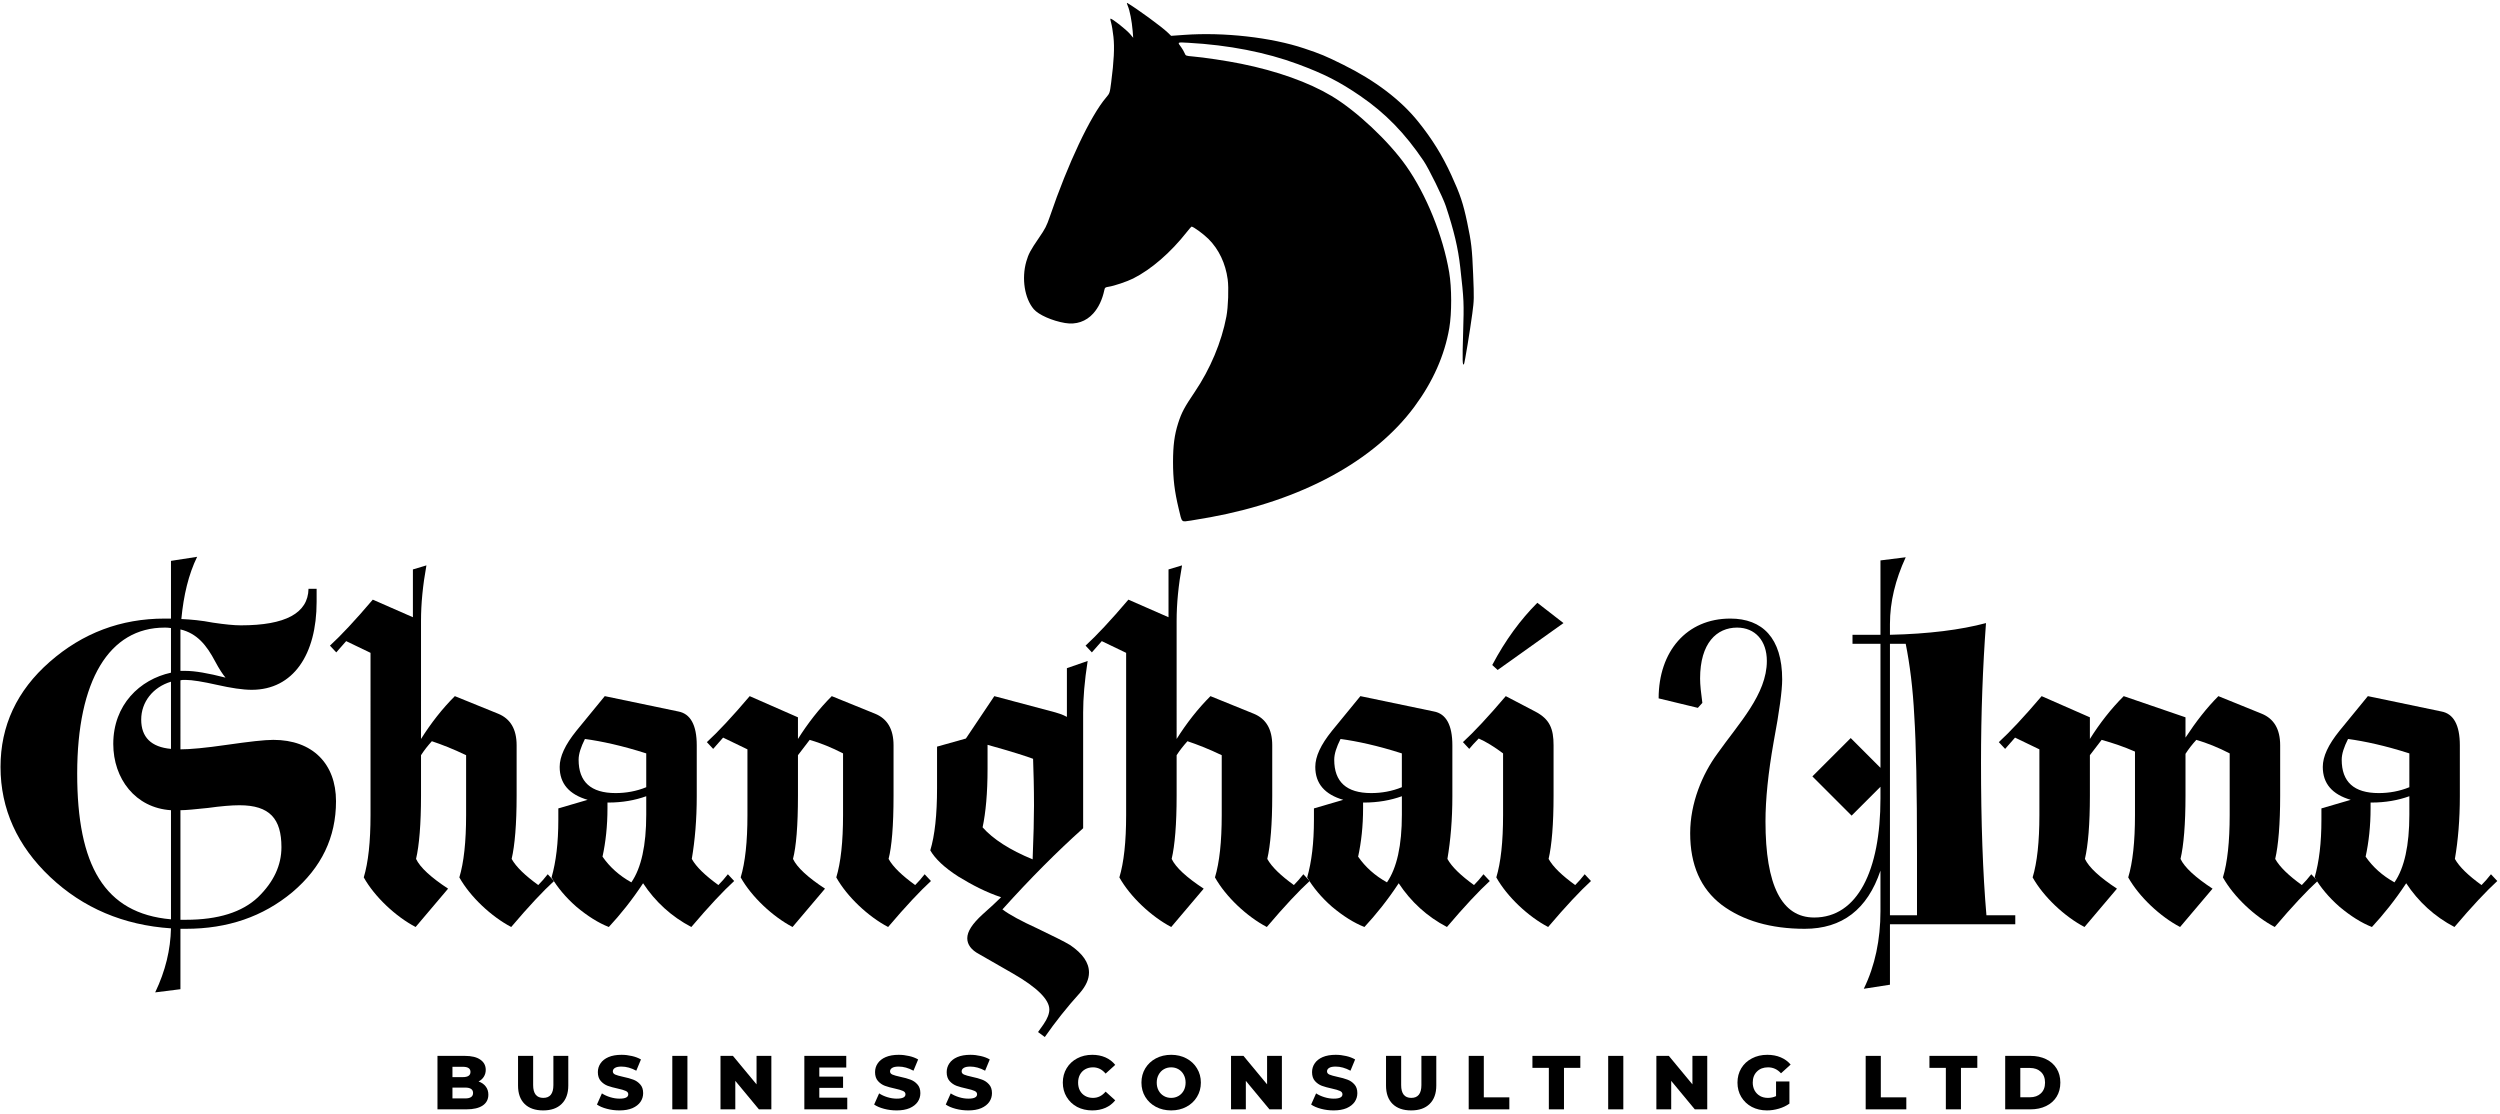 <?xml version="1.0" encoding="UTF-8" standalone="no"?> <svg xmlns:dc="http://purl.org/dc/elements/1.1/" xmlns:cc="http://creativecommons.org/ns#" xmlns:rdf="http://www.w3.org/1999/02/22-rdf-syntax-ns#" xmlns:svg="http://www.w3.org/2000/svg" xmlns="http://www.w3.org/2000/svg" viewBox="0 0 598.667 266.667" height="266.667" width="598.667" xml:space="preserve" id="svg2" version="1.1"><defs id="defs6"></defs><g transform="matrix(1.333,0,0,-1.333,0,266.667)" id="g10"><path id="path12" style="fill:#000000;fill-opacity:1;fill-rule:nonzero;stroke:none" d="m 13.867,61.062 c 0,16.766 5.75,26.243 15.715,26.243 0.242,0 0.645,0 1.133,-0.078 V 79.207 C 25.125,77.992 20.348,73.453 20.348,66.406 20.348,60.172 24.316,54.906 30.715,54.5 V 34.898 C 18.727,35.949 13.867,44.617 13.867,61.062 Z m 26.649,17.254 c -3.161,0.809 -5.508,1.215 -7.211,1.215 H 32.414 V 86.98 c 3,-0.726 4.699,-2.832 6.238,-5.75 0.731,-1.375 1.379,-2.347 1.864,-2.914 z M 32.414,33.195 h 0.973 c 7.535,0 13.851,2.188 19.117,6.563 5.266,4.453 7.859,9.883 7.859,16.363 0,6.723 -4.215,11.016 -11.261,11.016 -1.622,0 -4.375,-0.325 -8.344,-0.891 -3.887,-0.566 -6.641,-0.812 -8.344,-0.812 V 77.828 c 0.246,0.082 0.488,0.082 0.891,0.082 1.218,0 3.16,-0.324 5.672,-0.89 2.511,-0.567 4.617,-0.891 6.238,-0.891 7.453,0 11.664,6.316 11.664,15.793 v 2.351 h -1.457 C 55.34,89.898 51.289,87.711 43.27,87.711 c -1.215,0 -2.836,0.16 -5.024,0.484 -2.105,0.407 -3.969,0.571 -5.668,0.649 0.406,4.293 1.297,8.019 2.836,11.179 L 30.715,99.293 V 88.926 H 29.582 C 21.723,88.926 14.84,86.332 8.926,81.148 3.012,75.965 0.094,69.648 0.094,62.277 0.094,54.742 3.094,48.102 9.004,42.512 14.918,36.922 22.211,33.844 30.715,33.277 30.633,29.469 29.742,25.664 27.879,21.773 l 4.535,0.571 z m -7.047,37.586 c 0,3.16 2.106,5.832 5.348,6.805 v -12.07 c -3.567,0.324 -5.348,2.105 -5.348,5.265 z M 32.414,34.816 V 54.5 c 0.973,0 2.594,0.16 4.941,0.406 2.352,0.324 4.215,0.485 5.672,0.485 5.426,0 7.532,-2.43 7.532,-7.532 0,-3.242 -1.375,-6.238 -4.211,-8.992 C 43.512,36.191 39.219,34.816 33.387,34.816 Z"></path><path id="path14" style="fill:#000000;fill-opacity:1;fill-rule:nonzero;stroke:none" d="m 91.836,33.52 c 3.156,3.726 5.75,6.48 7.695,8.261 l -1.136,1.215 C 97.828,42.27 97.262,41.621 96.695,41.055 c -2.347,1.699 -3.968,3.238 -4.781,4.695 0.57,2.434 0.895,6.238 0.895,11.344 v 9.07 c 0,2.918 -1.137,4.781 -3.325,5.672 l -7.773,3.156 c -2.27,-2.265 -4.293,-4.859 -6.078,-7.695 V 88.52 c 0,3.078 0.324,6.402 0.972,9.964 l -2.429,-0.73 V 89.168 l -7.207,3.16 C 63.809,88.602 61.215,85.848 59.273,84.066 l 1.133,-1.214 1.782,2.023 4.375,-2.105 V 53.609 c 0,-4.781 -0.407,-8.504 -1.215,-11.179 1.941,-3.481 5.75,-7.047 9.316,-8.91 l 5.832,6.886 c -3.078,2.024 -5.023,3.805 -5.754,5.344 0.567,2.434 0.891,6.238 0.891,11.344 v 7.289 c 0.57,0.89 1.215,1.699 1.945,2.511 1.703,-0.567 3.809,-1.379 6.156,-2.511 V 53.609 c 0,-4.781 -0.406,-8.504 -1.214,-11.179 1.945,-3.481 5.75,-7.047 9.316,-8.91"></path><path id="path16" style="fill:#000000;fill-opacity:1;fill-rule:nonzero;stroke:none" d="m 124.195,33.52 c 3.16,3.726 5.75,6.48 7.696,8.261 l -1.133,1.215 c -0.567,-0.726 -1.137,-1.375 -1.703,-1.941 -2.348,1.699 -3.969,3.238 -4.778,4.695 0.567,3.324 0.891,7.047 0.891,11.262 v 9.152 c 0,3.645 -1.133,5.672 -3.32,6.074 l -13.203,2.755 -5.106,-6.234 c -2.023,-2.512 -2.996,-4.617 -2.996,-6.481 0,-3 1.699,-4.941 5.023,-5.914 l -5.265,-1.539 V 52.797 c 0,-4.129 -0.406,-7.531 -1.215,-10.367 1.051,-1.782 2.508,-3.563 4.453,-5.266 2.027,-1.699 3.969,-2.914 5.832,-3.644 2.027,2.187 4.133,4.781 6.156,7.859 2.188,-3.324 5.106,-5.996 8.668,-7.859 z M 110.586,57.578 c -4.453,0 -6.641,2.024 -6.641,5.992 0,1.055 0.407,2.27 1.133,3.727 2.996,-0.402 6.723,-1.215 11.016,-2.59 v -6.074 c -1.781,-0.731 -3.645,-1.055 -5.508,-1.055 z M 108.238,46.156 c 0.567,2.594 0.891,5.508 0.891,8.668 v 1.051 h 0.16 c 2.512,0 4.781,0.406 6.805,1.137 V 53.691 c 0,-5.507 -0.891,-9.558 -2.672,-12.152 -2.188,1.215 -3.887,2.754 -5.184,4.617"></path><path id="path18" style="fill:#000000;fill-opacity:1;fill-rule:nonzero;stroke:none" d="m 159.547,33.52 c 3.16,3.726 5.754,6.48 7.695,8.261 l -1.133,1.215 c -0.566,-0.726 -1.132,-1.375 -1.703,-1.941 -2.347,1.699 -3.968,3.238 -4.777,4.695 0.566,2.187 0.891,5.914 0.891,11.344 v 9.07 c 0,2.918 -1.133,4.781 -3.321,5.672 l -7.777,3.156 c -2.266,-2.265 -4.293,-4.859 -6.074,-7.695 v 3.89 l -8.668,3.805 c -3.16,-3.726 -5.75,-6.48 -7.696,-8.262 l 1.133,-1.214 1.785,2.027 4.371,-2.109 v -11.825 c 0,-4.781 -0.402,-8.504 -1.214,-11.179 1.945,-3.481 5.754,-7.047 9.316,-8.91 l 5.832,6.886 c -3.078,2.024 -5.023,3.805 -5.75,5.344 0.566,2.187 0.891,5.914 0.891,11.344 v 7.289 l 2.105,2.754 c 1.945,-0.567 3.969,-1.379 5.996,-2.43 V 53.609 c 0,-4.781 -0.406,-8.504 -1.215,-11.179 1.942,-3.481 5.75,-7.047 9.313,-8.91"></path><path id="path20" style="fill:#000000;fill-opacity:1;fill-rule:nonzero;stroke:none" d="m 187.695,13.754 c 1.864,2.676 3.969,5.348 6.321,7.941 1.05,1.215 1.617,2.43 1.617,3.645 0,1.781 -1.133,3.402 -3.399,4.941 -1.054,0.649 -3.078,1.617 -5.914,2.996 -2.836,1.297 -4.941,2.43 -6.238,3.403 5.023,5.59 9.883,10.449 14.5,14.582 v 20.816 c 0,2.511 0.242,5.59 0.809,9.234 l -3.727,-1.296 v -8.75 c -0.726,0.406 -1.699,0.73 -2.996,1.054 l -10.043,2.672 -5.105,-7.613 -5.184,-1.457 v -7.453 c 0,-4.778 -0.402,-8.504 -1.215,-11.18 0.891,-1.539 2.512,-3.078 5.024,-4.695 2.511,-1.539 5.019,-2.836 7.695,-3.727 -0.813,-0.812 -1.945,-1.863 -3.32,-3.078 -1.864,-1.703 -2.754,-3.078 -2.754,-4.293 0,-1.137 0.726,-2.105 2.105,-2.836 l 6.074,-3.484 c 4.375,-2.512 6.563,-4.696 6.563,-6.481 0,-0.726 -0.324,-1.617 -1.055,-2.672 L 186.48,14.648 Z m -11.175,37.668 c 0.566,2.672 0.89,6.156 0.89,10.531 v 4.293 c 4.371,-1.215 7.129,-2.105 8.18,-2.512 0.082,-2.347 0.164,-5.183 0.164,-8.425 0,-2.266 -0.082,-5.508 -0.246,-9.637 -4.129,1.699 -7.125,3.644 -8.988,5.75"></path><path id="path22" style="fill:#000000;fill-opacity:1;fill-rule:nonzero;stroke:none" d="m 227.578,33.52 c 3.16,3.726 5.75,6.48 7.695,8.261 l -1.132,1.215 c -0.571,-0.726 -1.137,-1.375 -1.703,-1.941 -2.348,1.699 -3.969,3.238 -4.778,4.695 0.567,2.434 0.891,6.238 0.891,11.344 v 9.07 c 0,2.918 -1.137,4.781 -3.324,5.672 l -7.774,3.156 c -2.269,-2.265 -4.293,-4.859 -6.078,-7.695 V 88.52 c 0,3.078 0.324,6.402 0.973,9.964 L 209.918,97.754 V 89.168 l -7.207,3.16 c -3.16,-3.726 -5.754,-6.48 -7.695,-8.262 l 1.132,-1.214 1.782,2.023 4.375,-2.105 V 53.609 c 0,-4.781 -0.407,-8.504 -1.215,-11.179 1.945,-3.481 5.75,-7.047 9.316,-8.91 l 5.832,6.886 c -3.078,2.024 -5.023,3.805 -5.754,5.344 0.571,2.434 0.891,6.238 0.891,11.344 v 7.289 c 0.57,0.89 1.219,1.699 1.945,2.511 1.703,-0.567 3.809,-1.379 6.157,-2.511 V 53.609 c 0,-4.781 -0.407,-8.504 -1.215,-11.179 1.945,-3.481 5.75,-7.047 9.316,-8.91"></path><path id="path24" style="fill:#000000;fill-opacity:1;fill-rule:nonzero;stroke:none" d="m 259.938,33.52 c 3.16,3.726 5.75,6.48 7.695,8.261 l -1.133,1.215 c -0.566,-0.726 -1.137,-1.375 -1.703,-1.941 -2.348,1.699 -3.969,3.238 -4.777,4.695 0.566,3.324 0.89,7.047 0.89,11.262 v 9.152 c 0,3.645 -1.133,5.672 -3.32,6.074 l -13.203,2.755 -5.106,-6.234 c -2.023,-2.512 -2.996,-4.617 -2.996,-6.481 0,-3 1.699,-4.941 5.024,-5.914 l -5.266,-1.539 V 52.797 c 0,-4.129 -0.406,-7.531 -1.215,-10.367 1.051,-1.782 2.512,-3.563 4.453,-5.266 2.028,-1.699 3.969,-2.914 5.832,-3.644 2.028,2.187 4.133,4.781 6.157,7.859 2.187,-3.324 5.105,-5.996 8.668,-7.859 z m -13.61,24.058 c -4.453,0 -6.64,2.024 -6.64,5.992 0,1.055 0.406,2.27 1.132,3.727 3,-0.402 6.723,-1.215 11.016,-2.59 v -6.074 c -1.781,-0.731 -3.645,-1.055 -5.508,-1.055 z m -2.348,-11.422 c 0.567,2.594 0.891,5.508 0.891,8.668 v 1.051 h 0.164 c 2.508,0 4.778,0.406 6.805,1.137 V 53.691 c 0,-5.507 -0.895,-9.558 -2.676,-12.152 -2.187,1.215 -3.887,2.754 -5.184,4.617"></path><path id="path26" style="fill:#000000;fill-opacity:1;fill-rule:nonzero;stroke:none" d="m 269.047,79.691 11.824,8.426 -4.695,3.645 c -3,-2.996 -5.754,-6.723 -8.102,-11.18 z m 9.07,-46.171 c 3.16,3.726 5.754,6.48 7.696,8.261 l -1.133,1.215 c -0.567,-0.726 -1.133,-1.375 -1.703,-1.941 -2.348,1.699 -3.969,3.238 -4.778,4.695 0.567,2.434 0.891,6.238 0.891,11.344 v 9.07 c 0,2.918 -0.649,4.699 -3.32,6.074 l -5.266,2.755 c -3.16,-3.726 -5.75,-6.48 -7.695,-8.262 l 1.132,-1.214 c 0.407,0.488 0.973,1.132 1.704,1.863 1.296,-0.567 2.753,-1.457 4.375,-2.672 V 53.609 c 0,-4.781 -0.407,-8.504 -1.215,-11.179 1.941,-3.481 5.75,-7.047 9.312,-8.91"></path><path id="path28" style="fill:#000000;fill-opacity:1;fill-rule:nonzero;stroke:none" d="m 332.473,67.461 -6.887,-6.887 7.047,-7.047 5.183,5.184 V 56.605 c 0,-12.96 -4.128,-21.382 -11.906,-21.382 -5.832,0 -8.75,5.75 -8.75,17.254 0,3.968 0.488,8.746 1.461,14.253 1.051,5.59 1.539,9.317 1.539,11.262 0,7.449 -3.566,10.934 -9.316,10.934 -7.86,0 -12.879,-5.914 -12.879,-14.336 l 7.047,-1.703 0.808,0.89 c -0.242,1.785 -0.406,3.243 -0.406,4.375 0,6.399 3,9.153 6.645,9.153 3.238,0 5.347,-2.348 5.347,-5.993 0,-5.996 -5.023,-11.179 -8.914,-16.687 -2.672,-3.645 -4.859,-8.828 -4.859,-14.258 0,-5.668 1.863,-9.961 5.672,-12.879 3.804,-2.836 8.828,-4.293 14.902,-4.293 6.727,0 11.262,3.485 13.609,10.45 v -7.29 c 0,-5.101 -0.972,-9.8 -2.996,-13.933 l 4.7,0.73 v 10.856 h 22.515 v 1.617 h -5.183 c -0.649,7.535 -0.973,16.687 -0.973,27.461 0,8.91 0.324,17.254 0.894,25.031 -4.539,-1.215 -10.289,-1.945 -17.253,-2.105 v 1.941 c 0,3.969 0.968,7.938 2.832,11.988 l -4.536,-0.566 V 86.012 h -5.023 v -1.621 h 5.023 V 62.113 Z m 9.879,16.93 c 0.73,-3.645 1.296,-8.02 1.539,-12.961 0.324,-4.942 0.488,-13.121 0.488,-24.625 V 35.625 H 339.52 v 48.766 z"></path><path id="path30" style="fill:#000000;fill-opacity:1;fill-rule:nonzero;stroke:none" d="m 408.648,33.52 c 3.161,3.726 5.754,6.48 7.696,8.261 l -1.133,1.215 c -0.566,-0.726 -1.133,-1.375 -1.699,-1.941 -2.352,1.699 -3.969,3.238 -4.782,4.695 0.567,2.434 0.891,6.238 0.891,11.344 v 9.07 c 0,2.918 -1.133,4.781 -3.32,5.672 l -7.778,3.156 c -2.105,-2.105 -4.05,-4.617 -5.91,-7.449 v 3.644 l -11.097,3.805 c -2.27,-2.265 -4.293,-4.859 -6.078,-7.695 v 3.89 l -8.665,3.805 c -3.16,-3.726 -5.753,-6.48 -7.695,-8.262 l 1.133,-1.214 1.781,2.027 4.375,-2.109 v -11.825 c 0,-4.781 -0.406,-8.504 -1.215,-11.179 1.946,-3.481 5.75,-7.047 9.317,-8.91 l 5.832,6.886 c -3.078,2.024 -5.024,3.805 -5.754,5.344 0.566,2.434 0.891,6.238 0.891,11.344 v 7.289 l 2.109,2.754 c 2.023,-0.567 3.969,-1.215 5.992,-2.106 V 53.609 c 0,-4.781 -0.406,-8.504 -1.215,-11.179 1.946,-3.481 5.75,-7.047 9.317,-8.91 l 5.832,6.886 c -3.078,2.024 -5.024,3.805 -5.754,5.344 0.57,2.434 0.894,6.238 0.894,11.344 v 7.531 c 0.567,0.891 1.215,1.703 1.942,2.512 1.945,-0.567 3.968,-1.379 5.996,-2.43 V 53.609 c 0,-4.781 -0.406,-8.504 -1.215,-11.179 1.941,-3.481 5.75,-7.047 9.312,-8.91"></path><path id="path32" style="fill:#000000;fill-opacity:1;fill-rule:nonzero;stroke:none" d="m 440.93,33.52 c 3.156,3.726 5.75,6.48 7.695,8.261 l -1.137,1.215 c -0.566,-0.726 -1.133,-1.375 -1.699,-1.941 -2.351,1.699 -3.969,3.238 -4.781,4.695 0.57,3.324 0.89,7.047 0.89,11.262 v 9.152 c 0,3.645 -1.132,5.672 -3.32,6.074 l -13.203,2.755 -5.102,-6.234 c -2.027,-2.512 -2.996,-4.617 -2.996,-6.481 0,-3 1.7,-4.941 5.02,-5.914 l -5.266,-1.539 V 52.797 c 0,-4.129 -0.402,-7.531 -1.215,-10.367 1.055,-1.782 2.512,-3.563 4.457,-5.266 2.024,-1.699 3.969,-2.914 5.832,-3.644 2.024,2.187 4.129,4.781 6.157,7.859 2.187,-3.324 5.101,-5.996 8.668,-7.859 z m -13.61,24.058 c -4.457,0 -6.644,2.024 -6.644,5.992 0,1.055 0.406,2.27 1.137,3.727 2.996,-0.402 6.722,-1.215 11.015,-2.59 v -6.074 c -1.781,-0.731 -3.644,-1.055 -5.508,-1.055 z M 424.973,46.156 c 0.566,2.594 0.89,5.508 0.89,8.668 v 1.051 h 0.16 c 2.512,0 4.782,0.406 6.805,1.137 V 53.691 c 0,-5.507 -0.89,-9.558 -2.672,-12.152 -2.187,1.215 -3.89,2.754 -5.183,4.617"></path><path id="path34" style="fill:#000000;fill-opacity:1;fill-rule:nonzero;stroke:none" d="M 85.973,5.77 C 86.52,5.578 86.953,5.277 87.262,4.863 87.574,4.461 87.73,3.973 87.73,3.395 87.73,2.555 87.391,1.906 86.715,1.449 86.035,0.992 85.059,0.762 83.777,0.762 h -5.187 v 9.605 h 4.914 c 1.223,0 2.156,-0.226 2.797,-0.687 0.64,-0.446 0.961,-1.055 0.961,-1.825 0,-0.457 -0.114,-0.867 -0.344,-1.234 C 86.699,6.266 86.383,5.98 85.973,5.77 Z m -4.692,2.636 V 6.551 h 1.864 c 0.918,0 1.375,0.312 1.375,0.933 0,0.614 -0.457,0.922 -1.375,0.922 z M 83.559,2.723 c 0.949,0 1.425,0.324 1.425,0.976 0,0.649 -0.476,0.973 -1.425,0.973 H 81.281 V 2.723 Z"></path><path id="path36" style="fill:#000000;fill-opacity:1;fill-rule:nonzero;stroke:none" d="m 97.574,0.57 c -1.426,0 -2.539,0.387 -3.332,1.164 -0.789,0.778 -1.179,1.883 -1.179,3.309 v 5.324 H 95.777 V 5.125 c 0,-1.535 0.61,-2.305 1.825,-2.305 1.211,0 1.812,0.77 1.812,2.305 v 5.242 H 102.09 V 5.043 c 0,-1.425 -0.399,-2.531 -1.195,-3.309 C 100.109,0.957 99.004,0.57 97.574,0.57"></path><path id="path38" style="fill:#000000;fill-opacity:1;fill-rule:nonzero;stroke:none" d="m 111.285,0.57 c -0.777,0 -1.531,0.094 -2.262,0.289 -0.734,0.192 -1.328,0.446 -1.785,0.766 l 0.891,2.004 c 0.43,-0.281 0.93,-0.512 1.496,-0.684 0.57,-0.175 1.125,-0.261 1.676,-0.261 1.043,0 1.562,0.261 1.562,0.781 0,0.273 -0.148,0.476 -0.453,0.605 -0.293,0.137 -0.765,0.278 -1.426,0.422 -0.722,0.156 -1.324,0.32 -1.812,0.496 -0.484,0.184 -0.899,0.473 -1.246,0.864 -0.348,0.394 -0.524,0.925 -0.524,1.593 0,0.586 0.161,1.11 0.481,1.578 0.32,0.477 0.797,0.852 1.43,1.125 0.636,0.274 1.421,0.411 2.343,0.411 0.633,0 1.254,-0.075 1.867,-0.219 0.614,-0.137 1.153,-0.344 1.622,-0.617 l -0.84,-2.02 c -0.914,0.496 -1.801,0.742 -2.66,0.742 -0.54,0 -0.934,-0.082 -1.18,-0.246 -0.25,-0.156 -0.371,-0.363 -0.371,-0.617 0,-0.258 0.144,-0.449 0.437,-0.578 0.293,-0.125 0.766,-0.258 1.414,-0.399 0.731,-0.152 1.336,-0.324 1.813,-0.503 0.484,-0.176 0.898,-0.461 1.246,-0.852 0.359,-0.387 0.535,-0.91 0.535,-1.578 0,-0.578 -0.16,-1.098 -0.48,-1.567 C 114.738,1.641 114.262,1.266 113.621,0.98 112.98,0.707 112.203,0.57 111.285,0.57"></path><path id="path40" style="fill:#000000;fill-opacity:1;fill-rule:nonzero;stroke:none" d="m 120.777,0.762 h 2.715 v 9.605 h -2.715 z"></path><path id="path42" style="fill:#000000;fill-opacity:1;fill-rule:nonzero;stroke:none" d="M 138.57,10.367 V 0.762 h -2.234 l -4.242,5.117 V 0.762 h -2.66 v 9.605 h 2.234 l 4.242,-5.117 v 5.117 z"></path><path id="path44" style="fill:#000000;fill-opacity:1;fill-rule:nonzero;stroke:none" d="M 152.207,2.859 V 0.762 h -7.711 v 9.605 h 7.531 V 8.27 h -4.843 V 6.648 h 4.269 v -2.031 h -4.269 V 2.859 Z"></path><path id="path46" style="fill:#000000;fill-opacity:1;fill-rule:nonzero;stroke:none" d="m 161.086,0.57 c -0.781,0 -1.535,0.094 -2.266,0.289 -0.73,0.192 -1.328,0.446 -1.785,0.766 l 0.895,2.004 c 0.429,-0.281 0.925,-0.512 1.492,-0.684 0.57,-0.175 1.129,-0.261 1.676,-0.261 1.043,0 1.566,0.261 1.566,0.781 0,0.273 -0.152,0.476 -0.453,0.605 -0.293,0.137 -0.77,0.278 -1.43,0.422 -0.722,0.156 -1.324,0.32 -1.808,0.496 -0.489,0.184 -0.903,0.473 -1.25,0.864 -0.348,0.394 -0.524,0.925 -0.524,1.593 0,0.586 0.16,1.11 0.481,1.578 0.32,0.477 0.797,0.852 1.429,1.125 0.641,0.274 1.422,0.411 2.344,0.411 0.633,0 1.254,-0.075 1.867,-0.219 0.614,-0.137 1.153,-0.344 1.621,-0.617 l -0.839,-2.02 c -0.914,0.496 -1.801,0.742 -2.661,0.742 -0.539,0 -0.933,-0.082 -1.179,-0.246 -0.246,-0.156 -0.371,-0.363 -0.371,-0.617 0,-0.258 0.144,-0.449 0.437,-0.578 0.293,-0.125 0.766,-0.258 1.414,-0.399 0.731,-0.152 1.336,-0.324 1.813,-0.503 0.484,-0.176 0.902,-0.461 1.25,-0.852 0.355,-0.387 0.535,-0.91 0.535,-1.578 0,-0.578 -0.16,-1.098 -0.481,-1.567 -0.32,-0.464 -0.8,-0.839 -1.441,-1.125 C 162.777,0.707 162,0.57 161.086,0.57"></path><path id="path48" style="fill:#000000;fill-opacity:1;fill-rule:nonzero;stroke:none" d="m 173.949,0.57 c -0.777,0 -1.531,0.094 -2.265,0.289 -0.731,0.192 -1.325,0.446 -1.782,0.766 l 0.891,2.004 c 0.43,-0.281 0.93,-0.512 1.496,-0.684 0.566,-0.175 1.125,-0.261 1.672,-0.261 1.043,0 1.566,0.261 1.566,0.781 0,0.273 -0.152,0.476 -0.453,0.605 -0.293,0.137 -0.769,0.278 -1.426,0.422 -0.722,0.156 -1.328,0.32 -1.812,0.496 -0.484,0.184 -0.902,0.473 -1.25,0.864 -0.348,0.394 -0.52,0.925 -0.52,1.593 0,0.586 0.161,1.11 0.481,1.578 0.32,0.477 0.793,0.852 1.426,1.125 0.64,0.274 1.422,0.411 2.347,0.411 0.629,0 1.254,-0.075 1.868,-0.219 0.609,-0.137 1.152,-0.344 1.617,-0.617 l -0.836,-2.02 c -0.914,0.496 -1.805,0.742 -2.664,0.742 -0.539,0 -0.934,-0.082 -1.18,-0.246 -0.246,-0.156 -0.371,-0.363 -0.371,-0.617 0,-0.258 0.148,-0.449 0.441,-0.578 0.293,-0.125 0.762,-0.258 1.414,-0.399 0.731,-0.152 1.332,-0.324 1.809,-0.503 0.484,-0.176 0.902,-0.461 1.25,-0.852 0.355,-0.387 0.535,-0.91 0.535,-1.578 0,-0.578 -0.16,-1.098 -0.48,-1.567 -0.321,-0.464 -0.801,-0.839 -1.442,-1.125 -0.64,-0.273 -1.418,-0.41 -2.332,-0.41"></path><path id="path50" style="fill:#000000;fill-opacity:1;fill-rule:nonzero;stroke:none" d="m 196.215,0.57 c -1.008,0 -1.914,0.211 -2.719,0.629 -0.797,0.43 -1.422,1.028 -1.879,1.785 -0.457,0.758 -0.687,1.621 -0.687,2.582 0,0.957 0.23,1.821 0.687,2.579 0.457,0.757 1.082,1.347 1.879,1.769 0.805,0.43 1.711,0.645 2.719,0.645 0.879,0 1.668,-0.157 2.375,-0.465 0.703,-0.313 1.289,-0.762 1.754,-1.344 l -1.727,-1.566 c -0.625,0.75 -1.379,1.125 -2.265,1.125 -0.524,0 -0.989,-0.114 -1.399,-0.344 -0.402,-0.227 -0.719,-0.551 -0.949,-0.973 -0.219,-0.414 -0.328,-0.887 -0.328,-1.426 0,-0.543 0.109,-1.023 0.328,-1.441 0.23,-0.414 0.547,-0.734 0.949,-0.961 0.41,-0.23 0.875,-0.344 1.399,-0.344 0.886,0 1.64,0.375 2.265,1.125 L 200.344,2.383 C 199.879,1.797 199.293,1.348 198.59,1.035 197.883,0.727 197.094,0.57 196.215,0.57"></path><path id="path52" style="fill:#000000;fill-opacity:1;fill-rule:nonzero;stroke:none" d="m 210.395,0.57 c -1.016,0 -1.93,0.215 -2.747,0.645 -0.804,0.43 -1.441,1.023 -1.906,1.785 -0.457,0.758 -0.687,1.613 -0.687,2.566 0,0.95 0.23,1.805 0.687,2.563 0.465,0.762 1.102,1.355 1.906,1.785 0.817,0.43 1.731,0.645 2.747,0.645 1.015,0 1.925,-0.215 2.73,-0.645 0.813,-0.43 1.449,-1.023 1.906,-1.785 0.465,-0.758 0.699,-1.613 0.699,-2.563 0,-0.953 -0.234,-1.808 -0.699,-2.566 -0.457,-0.762 -1.093,-1.355 -1.906,-1.785 -0.805,-0.43 -1.715,-0.645 -2.73,-0.645 z m 0,2.25 c 0.484,0 0.921,0.114 1.316,0.344 0.394,0.227 0.703,0.547 0.934,0.961 0.226,0.418 0.343,0.898 0.343,1.441 0,0.539 -0.117,1.012 -0.343,1.426 -0.231,0.422 -0.54,0.746 -0.934,0.973 -0.395,0.23 -0.832,0.344 -1.316,0.344 -0.485,0 -0.926,-0.114 -1.321,-0.344 -0.39,-0.227 -0.703,-0.551 -0.929,-0.973 -0.231,-0.414 -0.344,-0.887 -0.344,-1.426 0,-0.543 0.113,-1.023 0.344,-1.441 0.226,-0.414 0.539,-0.734 0.929,-0.961 0.395,-0.23 0.836,-0.344 1.321,-0.344"></path><path id="path54" style="fill:#000000;fill-opacity:1;fill-rule:nonzero;stroke:none" d="M 230.285,10.367 V 0.762 h -2.234 l -4.242,5.117 V 0.762 h -2.661 v 9.605 h 2.235 L 227.625,5.25 v 5.117 z"></path><path id="path56" style="fill:#000000;fill-opacity:1;fill-rule:nonzero;stroke:none" d="m 239.586,0.57 c -0.777,0 -1.531,0.094 -2.266,0.289 -0.73,0.192 -1.324,0.446 -1.781,0.766 l 0.891,2.004 c 0.429,-0.281 0.929,-0.512 1.496,-0.684 0.566,-0.175 1.125,-0.261 1.676,-0.261 1.043,0 1.562,0.261 1.562,0.781 0,0.273 -0.152,0.476 -0.453,0.605 -0.293,0.137 -0.77,0.278 -1.426,0.422 -0.722,0.156 -1.328,0.32 -1.812,0.496 -0.485,0.184 -0.903,0.473 -1.25,0.864 -0.348,0.394 -0.52,0.925 -0.52,1.593 0,0.586 0.16,1.11 0.481,1.578 0.32,0.477 0.796,0.852 1.425,1.125 0.641,0.274 1.422,0.411 2.348,0.411 0.629,0 1.254,-0.075 1.867,-0.219 0.614,-0.137 1.153,-0.344 1.617,-0.617 l -0.836,-2.02 c -0.914,0.496 -1.8,0.742 -2.664,0.742 -0.539,0 -0.933,-0.082 -1.179,-0.246 -0.246,-0.156 -0.371,-0.363 -0.371,-0.617 0,-0.258 0.148,-0.449 0.441,-0.578 0.293,-0.125 0.762,-0.258 1.414,-0.399 0.731,-0.152 1.336,-0.324 1.809,-0.503 0.484,-0.176 0.902,-0.461 1.25,-0.852 0.355,-0.387 0.535,-0.91 0.535,-1.578 0,-0.578 -0.16,-1.098 -0.481,-1.567 -0.32,-0.464 -0.8,-0.839 -1.441,-1.125 C 241.277,0.707 240.5,0.57 239.586,0.57"></path><path id="path58" style="fill:#000000;fill-opacity:1;fill-rule:nonzero;stroke:none" d="m 253.508,0.57 c -1.426,0 -2.539,0.387 -3.336,1.164 -0.785,0.778 -1.18,1.883 -1.18,3.309 v 5.324 h 2.719 V 5.125 c 0,-1.535 0.605,-2.305 1.824,-2.305 1.207,0 1.813,0.77 1.813,2.305 v 5.242 h 2.675 V 5.043 c 0,-1.425 -0.398,-2.531 -1.195,-3.309 -0.785,-0.777 -1.894,-1.164 -3.32,-1.164"></path><path id="path60" style="fill:#000000;fill-opacity:1;fill-rule:nonzero;stroke:none" d="m 263.844,10.367 h 2.715 V 2.918 h 4.586 V 0.762 h -7.301 z"></path><path id="path62" style="fill:#000000;fill-opacity:1;fill-rule:nonzero;stroke:none" d="m 278.242,8.215 h -2.949 v 2.152 h 8.605 V 8.215 h -2.937 V 0.762 h -2.719 z"></path><path id="path64" style="fill:#000000;fill-opacity:1;fill-rule:nonzero;stroke:none" d="m 288.902,0.762 h 2.719 v 9.605 h -2.719 z"></path><path id="path66" style="fill:#000000;fill-opacity:1;fill-rule:nonzero;stroke:none" d="M 306.699,10.367 V 0.762 h -2.238 L 300.223,5.879 V 0.762 h -2.664 v 9.605 h 2.238 L 304.035,5.25 v 5.117 z"></path><path id="path68" style="fill:#000000;fill-opacity:1;fill-rule:nonzero;stroke:none" d="m 319.059,5.77 h 2.402 V 1.789 C 320.91,1.398 320.277,1.094 319.566,0.887 318.852,0.676 318.137,0.57 317.426,0.57 c -1.008,0 -1.914,0.211 -2.719,0.629 -0.805,0.43 -1.437,1.028 -1.894,1.785 -0.458,0.758 -0.684,1.621 -0.684,2.582 0,0.957 0.226,1.821 0.684,2.579 0.457,0.757 1.093,1.347 1.91,1.769 0.812,0.43 1.73,0.645 2.757,0.645 0.895,0 1.7,-0.149 2.415,-0.454 0.714,-0.3 1.308,-0.734 1.785,-1.3 L 319.949,7.238 c -0.648,0.715 -1.426,1.071 -2.332,1.071 -0.824,0 -1.488,-0.25 -1.988,-0.754 -0.504,-0.496 -0.758,-1.157 -0.758,-1.989 0,-0.531 0.117,-1.007 0.344,-1.429 0.23,-0.41 0.551,-0.735 0.961,-0.973 0.41,-0.23 0.883,-0.344 1.414,-0.344 0.519,0 1.012,0.106 1.469,0.317 z"></path><path id="path70" style="fill:#000000;fill-opacity:1;fill-rule:nonzero;stroke:none" d="m 335.16,10.367 h 2.719 V 2.918 h 4.582 V 0.762 H 335.16 Z"></path><path id="path72" style="fill:#000000;fill-opacity:1;fill-rule:nonzero;stroke:none" d="m 349.563,8.215 h -2.95 v 2.152 h 8.602 V 8.215 H 352.277 V 0.762 h -2.714 z"></path><path id="path74" style="fill:#000000;fill-opacity:1;fill-rule:nonzero;stroke:none" d="m 360.223,10.367 h 4.539 c 1.054,0 1.988,-0.195 2.801,-0.59 0.816,-0.394 1.445,-0.953 1.894,-1.675 0.449,-0.723 0.672,-1.567 0.672,-2.536 0,-0.972 -0.223,-1.816 -0.672,-2.539 -0.449,-0.722 -1.078,-1.281 -1.894,-1.675 -0.813,-0.395 -1.747,-0.59 -2.801,-0.59 h -4.539 z m 4.429,-7.437 c 0.825,0 1.485,0.234 1.977,0.699 0.504,0.469 0.754,1.113 0.754,1.937 0,0.821 -0.25,1.465 -0.754,1.934 -0.492,0.465 -1.152,0.699 -1.977,0.699 h -1.714 V 2.93 Z"></path><path id="path76" style="fill:#000000;fill-opacity:1;fill-rule:nonzero;stroke:none" d="m 213.949,106.535 c 0.547,0.078 2.129,0.348 3.516,0.602 16.348,3.011 29.387,10.074 36.617,19.836 3.336,4.504 5.438,9.246 6.277,14.148 0.457,2.676 0.45,7.254 -0.023,10.027 -1.102,6.524 -4.102,13.934 -7.711,19.067 -3.168,4.504 -8.953,9.93 -13.418,12.594 -4.133,2.464 -9.805,4.488 -16.227,5.785 -2.597,0.527 -6.757,1.152 -8.722,1.316 -1.235,0.106 -1.25,0.11 -1.461,0.617 -0.121,0.285 -0.383,0.739 -0.582,1.012 -0.731,0.984 -0.801,0.938 1.285,0.824 7.234,-0.402 13.91,-1.703 19.664,-3.836 4.734,-1.761 7.461,-3.148 11.184,-5.699 4.531,-3.105 8.019,-6.683 11.398,-11.683 0.93,-1.379 3.465,-6.536 3.988,-8.114 1.473,-4.437 2.204,-7.539 2.59,-10.98 0.672,-5.996 0.684,-6.285 0.516,-11.926 -0.149,-4.828 -0.117,-5.922 0.16,-5.477 0.129,0.207 1.102,6.141 1.492,9.075 0.321,2.425 0.328,2.707 0.153,7.004 -0.192,4.691 -0.313,5.746 -1.075,9.382 -0.722,3.426 -1.254,5.016 -2.851,8.496 -1.617,3.528 -3.457,6.497 -5.953,9.598 -3.137,3.906 -7.727,7.387 -13.489,10.234 -3.183,1.575 -4.023,1.926 -6.968,2.911 -5.93,1.992 -14.485,2.953 -21.606,2.433 l -2.316,-0.168 -0.633,0.61 c -1.074,1.035 -5.543,4.297 -7.25,5.297 -0.113,0.062 -0.07,-0.157 0.101,-0.547 0.352,-0.797 0.727,-2.731 0.868,-4.446 l 0.101,-1.265 -0.511,0.613 c -0.727,0.871 -3.418,2.98 -3.586,2.812 -0.036,-0.042 0.023,-0.386 0.14,-0.777 0.117,-0.387 0.301,-1.5 0.406,-2.476 0.211,-1.914 0.09,-4.368 -0.41,-8.211 -0.246,-1.895 -0.254,-1.922 -0.902,-2.684 -2.813,-3.293 -6.879,-11.902 -10.109,-21.387 -0.579,-1.687 -0.836,-2.191 -1.961,-3.828 -1.516,-2.207 -1.887,-2.902 -2.274,-4.254 -0.871,-3.054 -0.312,-6.629 1.344,-8.562 0.863,-1.012 3.328,-2.102 5.621,-2.485 1.981,-0.336 3.766,0.27 5.066,1.719 0.954,1.059 1.625,2.485 1.993,4.215 0.093,0.43 0.175,0.492 0.777,0.582 0.988,0.148 3.297,0.926 4.398,1.481 3.258,1.64 6.739,4.656 9.653,8.367 0.414,0.523 0.789,0.957 0.832,0.957 0.328,0 2.152,-1.332 3.043,-2.219 1.863,-1.859 3.07,-4.398 3.453,-7.258 0.211,-1.586 0.094,-4.941 -0.234,-6.68 -0.864,-4.582 -2.891,-9.417 -5.688,-13.554 -1.855,-2.742 -2.371,-3.711 -2.977,-5.606 -0.664,-2.078 -0.918,-3.996 -0.921,-6.961 0,-3.054 0.265,-5.261 1.011,-8.375 0.633,-2.632 0.407,-2.41 2.203,-2.156 h 0.008 z"></path></g></svg> 